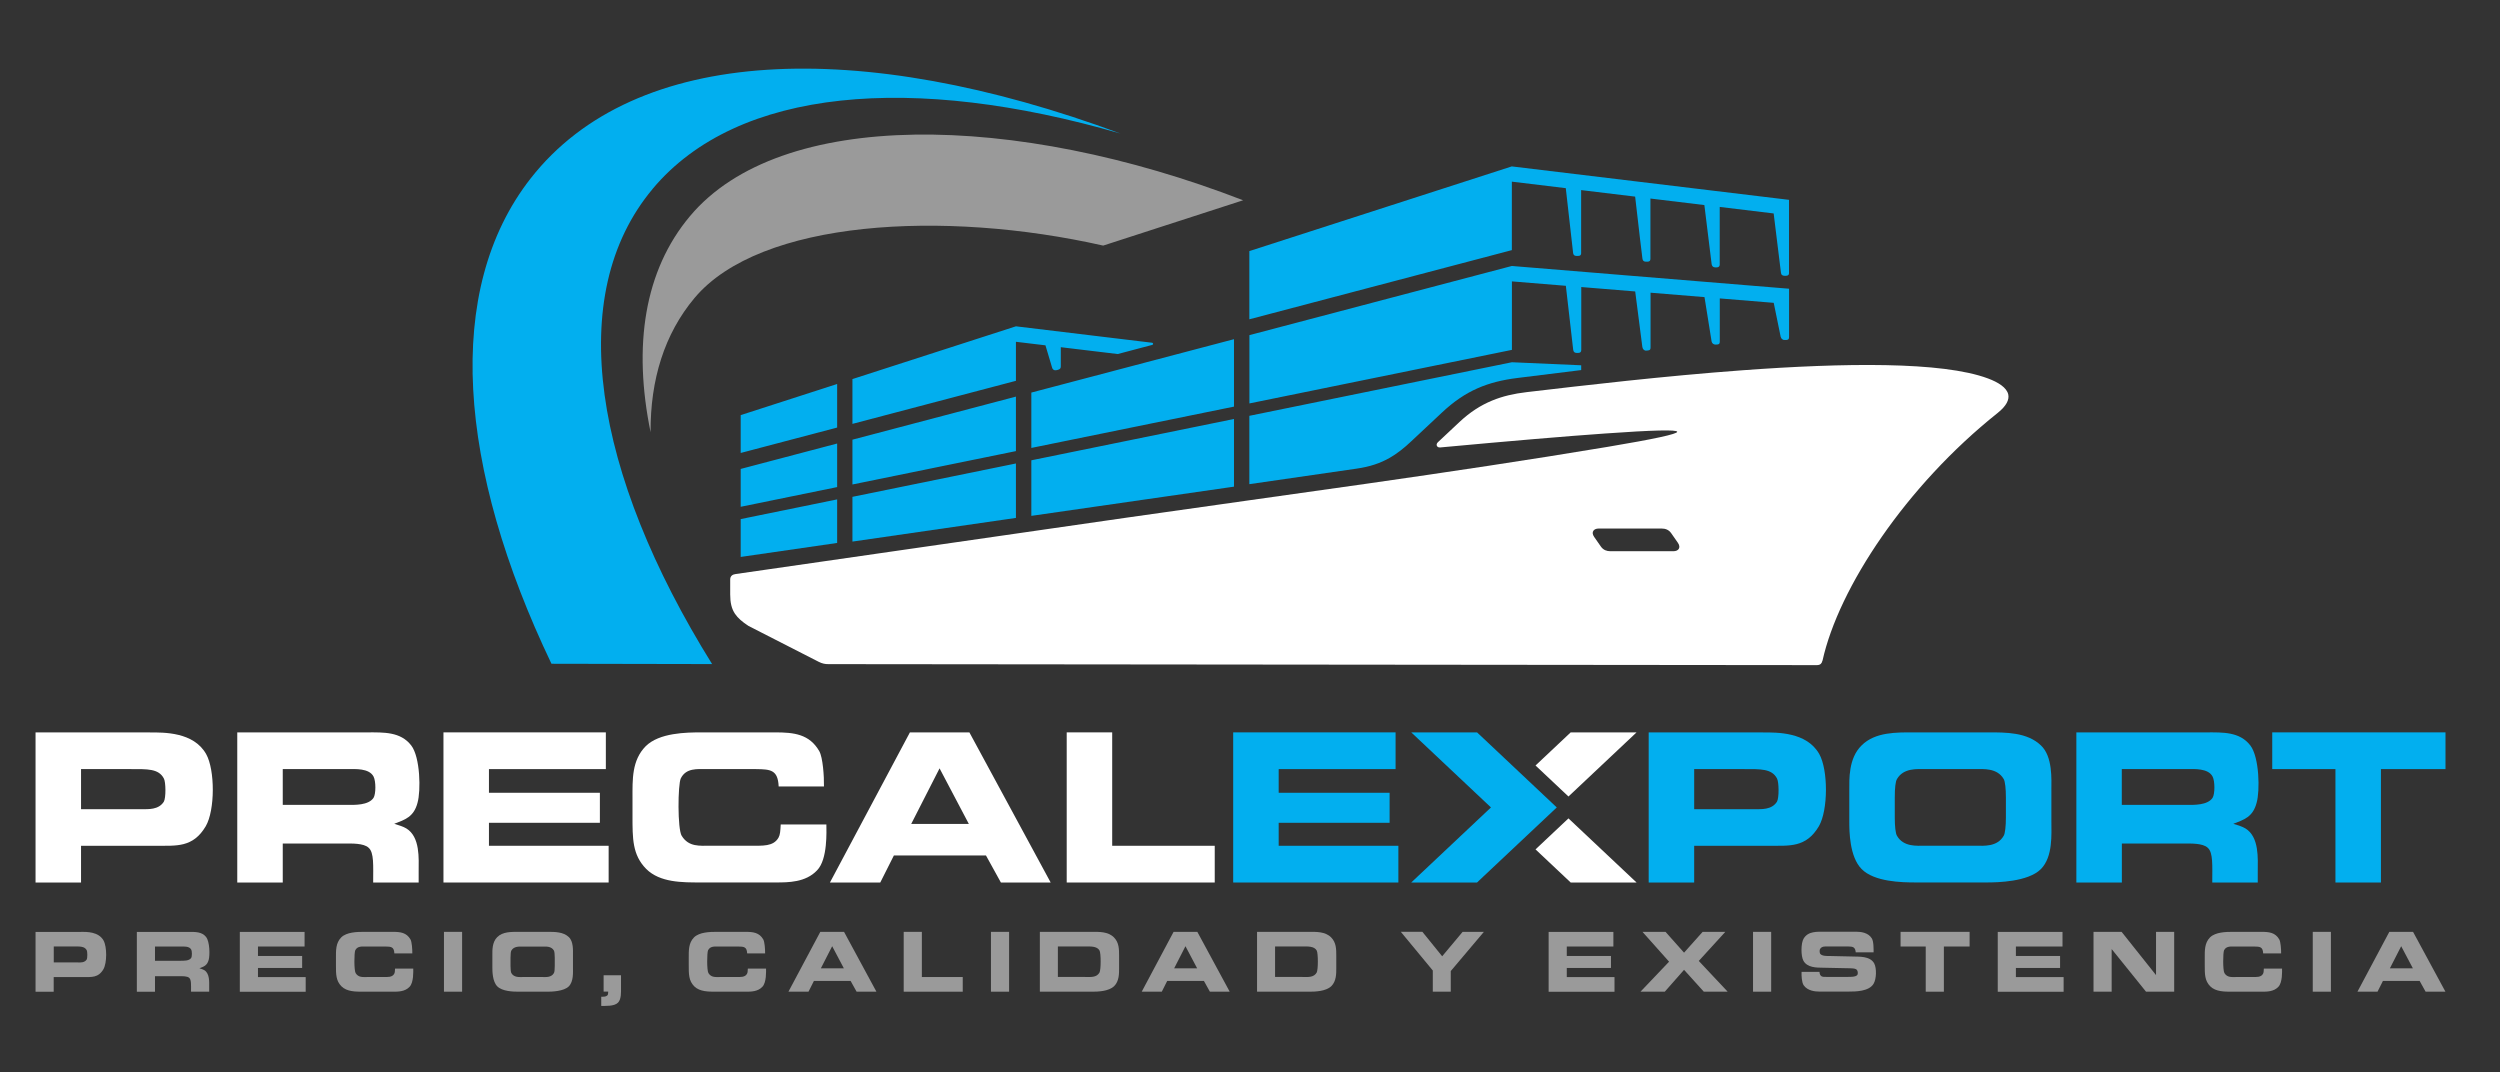 <?xml version="1.0" encoding="UTF-8"?> <svg xmlns="http://www.w3.org/2000/svg" id="Capa_1" viewBox="0 0 402.29 172.52"><rect x="0" y="0" width="402.29" height="172.52" fill="#333333" stroke="none"/><path d="M293.27,106.32c2.59-11.75,13.48-28.16,28.16-39.85,1.46-1.16,1.91-2.16,1.73-3-.25-1.11-1.62-1.96-3.26-2.57-7.38-2.76-23.27-2.51-39.48-1.32-12.68.93-25.57,2.44-34.75,3.52-2.06.24-3.88.66-5.57,1.36-1.86.77-3.55,1.86-5.22,3.42l-3.49,3.27c-.22.2-.26.44-.16.62.08.15.27.26.53.23,11.37-1.05,20.2-1.8,26.48-2.24,7.73-.55,11.62-.64,11.65-.28.03.36-3.7,1.17-11.22,2.43-25.62,4.28-51.59,7.68-77.32,11.38-20.99,3.02-41.97,6.05-62.96,9.08-.23.03-.45.1-.6.22-.18.14-.29.35-.29.67v2.4c0,1.34.23,2.3.77,3.11.48.71,1.19,1.31,2.17,1.95l11.31,5.78c.27.14.52.23.78.29.24.06.49.08.78.08,101.37.09,152.28.15,159.02.16.3,0,.52-.06.67-.21.12-.11.21-.28.26-.52h0ZM257.25,85.05h10.14c.3,0,.58.05.83.16.28.12.51.32.71.6l1.08,1.55c.27.39.28.74.12.98-.15.22-.45.36-.85.36h-10.14c-.3,0-.58-.05-.83-.16-.27-.12-.51-.31-.71-.6l-1.08-1.55c-.27-.39-.29-.74-.12-.98.15-.22.45-.36.85-.36Z" fill="#fff" fill-rule="evenodd"></path><path d="M165.96,63.17c10.87-2.86,21.74-5.73,32.61-8.59v10.85l-32.61,6.65v-8.92h0ZM201.04,53.93l42.24-11.13c14.93,1.22,29.68,2.43,44.61,3.66v7.8c0,.16-.04.26-.1.33-.08.08-.2.11-.35.12h-.22c-.16.02-.3-.02-.41-.11-.14-.1-.24-.26-.28-.44l-1.11-5.43-8.68-.71v6.97c0,.1-.02.2-.06.27-.05.1-.15.16-.29.17l-.3.02c-.17.01-.32-.04-.44-.13-.12-.09-.2-.23-.23-.39l-1.14-7.12-8.68-.71v8.84c0,.14-.03.24-.08.31-.08.1-.21.13-.37.15l-.23.02c-.16.02-.3-.04-.41-.13-.12-.11-.2-.27-.23-.45l-1.15-8.94-8.68-.71v10.13c0,.14-.04.25-.1.33-.08.09-.21.14-.38.14h-.26c-.17,0-.29-.04-.38-.12-.1-.09-.16-.22-.18-.4l-1.18-10.28-8.68-.71v11.02l-42.24,8.62v-11h0ZM163.48,72.59c-8.32,1.7-19.66,4.02-26.31,5.37v-7.21c8.77-2.31,17.54-4.62,26.31-6.93v8.77h0ZM134.71,78.38c-5.68,1.16-10.84,2.21-15.52,3.17v-6.09c5.17-1.37,10.34-2.74,15.52-4.09v7.01h0ZM198.57,78.31v-10.89l-32.61,6.65v8.94c9.18-1.32,21.32-3.06,32.61-4.7h0ZM163.48,83.34v-8.76c-8.77,1.78-17.54,3.58-26.31,5.37v7.2c6.64-.96,17.99-2.61,26.31-3.81h0ZM134.71,87.37v-7.01c-5.18,1.05-10.35,2.11-15.52,3.17v6.09c4.68-.68,9.83-1.43,15.52-2.25h0ZM201.04,66.92v10.99l17.26-2.5c2.1-.3,3.77-.85,5.33-1.74,1.15-.66,2.23-1.5,3.38-2.58l5.03-4.71c1.89-1.77,3.74-3.03,5.77-3.92,1.9-.83,3.97-1.34,6.38-1.64,2.66-.33,10.25-1.27,10.25-1.27v-.77l-11.15-.49-42.24,8.62h0ZM134.71,68.81v-7.02c-5.68,1.83-10.84,3.5-15.52,5.01v6.09c4.68-1.24,9.84-2.6,15.52-4.09h0ZM185.39,55.51c.12-.03.18-.13.16-.21-.01-.07-.07-.14-.18-.15l-21.89-2.64c-8.3,2.69-19.66,6.35-26.31,8.49v7.21c6.64-1.75,17.99-4.74,26.31-6.93v-6.28l4.75.57c.36,1.2.72,2.4,1.07,3.59.05.18.15.3.29.37.13.07.29.07.46.03l.22-.06c.17-.04.28-.12.35-.22.06-.09.08-.2.08-.34v-3.07c4.04.49,6.25.75,9.16,1.1l5.52-1.46h0ZM201.04,40.38v11l42.24-11.13v-11.02l8.68,1.05,1.18,10.44c.02.15.07.26.16.34.09.08.21.12.35.12h.33c.17,0,.29-.05.37-.15.05-.07.08-.16.08-.27v-10.17l8.69,1.05c.64,5.6,1.02,8.78,1.17,9.95.02.17.07.3.16.39.09.08.22.13.38.13h.29c.17,0,.29-.05.37-.14.06-.08.09-.18.09-.32v-9.7s8.68,1.05,8.68,1.05l1.17,9.51c.02.14.07.27.16.36.1.1.23.16.4.16h.27c.15,0,.28-.05.36-.14.07-.08.11-.18.11-.31v-9.28l8.68,1.05,1.17,9.52c.02.18.08.32.19.4.09.07.22.11.38.11h.26c.17,0,.3-.05.38-.14.06-.07.09-.17.09-.31v-11.77c-14.87-1.79-29.74-3.59-44.61-5.38l-42.24,13.63Z" fill="#02afef" fill-rule="evenodd"></path><path d="M105.03,30.39c-14.31,17.08-9.53,45.78,9.56,76.47l-25.85-.05c-15.08-31.54-17.39-60.15-3.35-78.1,16.78-21.46,53.02-22.75,94.91-7.22-33.35-9.67-61.6-7.43-75.28,8.9Z" fill="#02afef" fill-rule="evenodd"></path><path d="M200.03,32.23l-22.51,7.29c-25.68-5.8-55.22-4.13-65.75,8.42-4.87,5.8-7.13,13.19-7.08,21.61-2.85-13.89-1.02-26.01,6.34-34.77,14.52-17.32,52.16-16.8,88.99-2.56Z" fill="#9a9a9a" fill-rule="evenodd"></path><line x1="200.03" y1="32.23" x2="177.52" y2="39.52" fill="none"></line><path d="M13.06,149.95c.89,0,2.8-.04,3.6,1.39.57,1.02.57,3.6-.02,4.63-.83,1.4-1.91,1.24-3.17,1.26h-4.83v2.36h-2.92v-9.63h7.34ZM12.51,154.88c.44,0,1.1.05,1.44-.48.14-.24.13-1.28,0-1.5-.33-.63-1.06-.6-2.1-.6h-3.2v2.57h3.87Z" fill="#9a9a9a"></path><path d="M33.17,150.79c.59.75.62,2.93.41,3.67-.24.92-.81,1.09-1.49,1.35.35.11.57.18.78.3.9.55.79,1.95.79,2.74v.73h-2.92c0-1.1.06-1.91-.29-2.22-.31-.31-1.15-.27-1.48-.27h-4.03v2.5h-2.92v-9.63h8.35c1.04,0,2.13-.05,2.81.84ZM29.12,154.6c.41,0,1.32.04,1.64-.45.16-.25.16-1.06,0-1.36-.29-.55-1.21-.48-1.61-.48h-4.21v2.3h4.18Z" fill="#9a9a9a"></path><path d="M49.01,149.95v2.36h-7.5v1.52h7.11v1.93h-7.11v1.47h7.68v2.36h-10.6v-9.63h10.42Z" fill="#9a9a9a"></path><path d="M63.46,153.42c-.05-1.06-.51-1.1-1.45-1.11h-3.22c-.54,0-1.28-.08-1.62.6-.19.41-.21,3.25.06,3.68.45.73,1.16.63,1.85.63h2.51c.84,0,1.51.06,1.84-.51.11-.19.12-.42.14-.85h2.93c0,.41.09,2.24-.6,2.94-.73.78-1.84.78-2.65.78h-4.81c-1.18,0-2.61.01-3.49-.86-.9-.91-.89-1.95-.89-3.43v-1.1c0-1.22-.05-2.44.85-3.35.87-.86,2.58-.89,3.6-.89h4.7c1.21,0,2.2.11,2.84,1.21.23.41.31,1.6.3,2.26h-2.91Z" fill="#9a9a9a"></path><path d="M74.36,149.95v9.63h-2.92v-9.63h2.92Z" fill="#9a9a9a"></path><path d="M80.02,158.72c-.78-.79-.79-2.42-.79-3.06v-1.99c0-.69-.06-2.06.79-2.88.87-.87,2.25-.84,3.4-.84h4.71c1.15,0,2.51-.01,3.4.84.77.72.67,2.19.67,2.88v1.99c0,.82.11,2.27-.67,3.06-.81.82-2.8.86-3.47.86h-4.57c-.9,0-2.66-.04-3.47-.86ZM89.13,156.59c.1-.14.14-.63.14-1.17v-1.3c0-.53-.05-1.03-.14-1.17-.42-.72-1.3-.63-1.78-.63h-3.28c-.48,0-1.36-.08-1.78.63-.09.14-.14.57-.14,1.17v1.3c0,.55.05,1.03.14,1.17.42.73,1.3.63,1.78.63h3.28c.48,0,1.36.1,1.78-.63Z" fill="#9a9a9a"></path><path d="M99.93,158.94c0,.68.07,1.84-.48,2.4-.62.63-2.04.51-2.7.53v-1.48c.37,0,.56,0,.68-.05.48-.17.41-.36.44-.77h-.74v-2.63h2.8v2Z" fill="#9a9a9a"></path><path d="M120.23,153.42c-.05-1.06-.51-1.1-1.45-1.11h-3.22c-.54,0-1.28-.08-1.62.6-.19.41-.21,3.25.06,3.68.45.73,1.16.63,1.85.63h2.51c.84,0,1.51.06,1.84-.51.11-.19.12-.42.14-.85h2.93c0,.41.09,2.24-.6,2.94-.73.78-1.84.78-2.65.78h-4.81c-1.18,0-2.61.01-3.49-.86-.9-.91-.89-1.95-.89-3.43v-1.1c0-1.22-.05-2.44.85-3.35.87-.86,2.58-.89,3.6-.89h4.7c1.21,0,2.2.11,2.84,1.21.23.41.31,1.6.3,2.26h-2.91Z" fill="#9a9a9a"></path><path d="M135.82,149.95l5.21,9.63h-3.19l-.96-1.73h-5.91l-.87,1.73h-3.23l5.13-9.63h3.82ZM135.79,155.82l-1.88-3.56-1.82,3.56h3.7Z" fill="#9a9a9a"></path><path d="M148.34,149.95v7.27h6.58v2.36h-9.5v-9.63h2.92Z" fill="#9a9a9a"></path><path d="M162.38,149.95v9.63h-2.92v-9.63h2.92Z" fill="#9a9a9a"></path><path d="M175.72,149.95c1.09,0,2.57-.07,3.53.89.83.84.83,1.9.83,3.01v1.9c0,.91.02,2.12-.79,2.93-.89.86-2.64.9-3.61.9h-8.35v-9.63h8.4ZM174.64,157.22c1.05,0,1.81.06,2.28-.71.26-.44.25-3.1.02-3.54-.41-.75-1.46-.67-2.49-.67h-4.22v4.91h4.4Z" fill="#9a9a9a"></path><path d="M192.67,149.95l5.21,9.63h-3.19l-.96-1.73h-5.91l-.87,1.73h-3.23l5.13-9.63h3.82ZM192.64,155.82l-1.88-3.56-1.82,3.56h3.7Z" fill="#9a9a9a"></path><path d="M210.67,149.95c1.09,0,2.57-.07,3.53.89.83.84.83,1.9.83,3.01v1.9c0,.91.02,2.12-.79,2.93-.89.86-2.64.9-3.61.9h-8.35v-9.63h8.4ZM209.59,157.22c1.05,0,1.81.06,2.28-.71.26-.44.25-3.1.02-3.54-.41-.75-1.46-.67-2.49-.67h-4.22v4.91h4.4Z" fill="#9a9a9a"></path><path d="M228.89,149.95l3.18,3.93,3.29-3.93h3.42l-5.33,6.31v3.31h-2.89v-3.4l-5.15-6.23h3.49Z" fill="#9a9a9a"></path><path d="M259.62,149.95v2.36h-7.5v1.52h7.11v1.93h-7.11v1.47h7.68v2.36h-10.6v-9.63h10.42Z" fill="#9a9a9a"></path><path d="M268.01,149.95l2.98,3.35,2.99-3.35h3.65l-4.27,4.68,4.65,4.95h-3.84l-3.18-3.52-3.1,3.52h-3.91l4.6-4.83-4.28-4.8h3.71Z" fill="#9a9a9a"></path><path d="M285.01,149.95v9.63h-2.92v-9.63h2.92Z" fill="#9a9a9a"></path><path d="M298.62,153.27c-.07-.86-.43-.96-1.22-.97h-3.26c-.41,0-1-.07-1.27.43-.1.15-.07.56.01.72.27.43,1.14.39,1.73.39l3.58.08c.89.04,2.73-.12,3.4,1.11.41.77.37,2.51-.11,3.29-.74,1.23-2.93,1.24-3.92,1.24h-4.81c-.57,0-1.88-.08-2.52-1.03-.31-.48-.35-1.51-.33-2.14h2.88c.07.89.59.81,1.14.81h3.42c.41,0,1.25.02,1.52-.3.12-.15.12-.48,0-.74-.19-.39-.95-.34-1.77-.36l-3.8-.08c-.93-.01-2.5.01-3.1-1.14-.41-.75-.41-2.79.04-3.54.73-1.22,2.13-1.11,3.48-1.11h4.97c.78,0,1.93.14,2.51,1.05.33.49.3,1.78.3,2.27h-2.86Z" fill="#9a9a9a"></path><path d="M316.94,152.31h-4.14v7.27h-2.92v-7.27h-4.05v-2.36h11.11v2.36Z" fill="#9a9a9a"></path><path d="M331.89,149.95v2.36h-7.5v1.52h7.11v1.93h-7.11v1.47h7.68v2.36h-10.6v-9.63h10.42Z" fill="#9a9a9a"></path><path d="M341.4,149.95l5.54,6.96v-6.96h2.92v9.63h-4.53l-5.53-6.86v6.86h-2.92v-9.63h4.52Z" fill="#9a9a9a"></path><path d="M364.18,153.42c-.05-1.06-.51-1.1-1.45-1.11h-3.22c-.54,0-1.28-.08-1.62.6-.19.41-.21,3.25.06,3.68.45.73,1.16.63,1.85.63h2.51c.84,0,1.51.06,1.84-.51.11-.19.12-.42.14-.85h2.93c0,.41.09,2.24-.6,2.94-.73.78-1.84.78-2.65.78h-4.81c-1.18,0-2.61.01-3.49-.86-.9-.91-.89-1.95-.89-3.43v-1.1c0-1.22-.05-2.44.85-3.35.87-.86,2.58-.89,3.6-.89h4.7c1.21,0,2.2.11,2.84,1.21.23.41.31,1.6.3,2.26h-2.91Z" fill="#9a9a9a"></path><path d="M375.08,149.95v9.63h-2.92v-9.63h2.92Z" fill="#9a9a9a"></path><path d="M388.3,149.95l5.21,9.63h-3.19l-.96-1.73h-5.91l-.87,1.73h-3.23l5.13-9.63h3.82ZM388.27,155.82l-1.88-3.56-1.82,3.56h3.7Z" fill="#9a9a9a"></path><path d="M24.14,117.85H5.72v24.16h7.32v-5.91h12.12c3.15-.03,5.88.36,7.95-3.15,1.5-2.58,1.5-9.06.06-11.61-2.01-3.57-6.81-3.48-9.03-3.48ZM26.36,129.01c-.84,1.32-2.49,1.2-3.6,1.2h-9.72v-6.45h8.04c2.61,0,4.44-.09,5.28,1.5.33.54.36,3.15,0,3.75Z" fill="#fff" fill-rule="evenodd"></path><path d="M67.19,129.16c.54-1.86.45-7.32-1.02-9.21-1.71-2.22-4.44-2.1-7.05-2.1h-20.94v24.16h7.32v-6.27h10.11c.84,0,2.94-.09,3.72.69.87.78.72,2.82.72,5.58h7.32v-1.83c0-1.98.27-5.49-1.98-6.87-.51-.3-1.08-.48-1.95-.75,1.71-.66,3.15-1.08,3.75-3.39ZM60.11,128.38c-.81,1.23-3.09,1.14-4.11,1.14h-10.5v-5.76h10.56c1.02,0,3.33-.18,4.05,1.2.39.75.39,2.79,0,3.42Z" fill="#fff" fill-rule="evenodd"></path><polygon points="78.68 132.4 96.53 132.4 96.53 127.57 78.68 127.57 78.68 123.76 97.49 123.76 97.49 117.85 71.36 117.85 71.36 142.01 97.94 142.01 97.94 136.1 78.68 136.1 78.68 132.4" fill="#fff" fill-rule="evenodd"></polygon><path d="M125.63,132.67c-.06,1.08-.09,1.65-.36,2.13-.84,1.44-2.52,1.29-4.62,1.29h-6.3c-1.74,0-3.51.24-4.65-1.59-.69-1.08-.63-8.22-.15-9.24.84-1.71,2.7-1.5,4.05-1.5h8.07c2.34.03,3.51.12,3.63,2.79h7.29c.03-1.65-.18-4.65-.75-5.67-1.59-2.76-4.08-3.03-7.11-3.03h-11.79c-2.55,0-6.84.06-9.03,2.22-2.25,2.28-2.13,5.34-2.13,8.4v2.76c0,3.72-.03,6.33,2.22,8.61,2.22,2.19,5.79,2.16,8.76,2.16h12.06c2.04,0,4.83,0,6.66-1.95,1.74-1.77,1.5-6.36,1.5-7.38h-7.35Z" fill="#fff" fill-rule="evenodd"></path><path d="M146.42,117.85l-12.87,24.16h8.1l2.19-4.35h14.82l2.4,4.35h8.01l-13.08-24.16h-9.57ZM146.63,132.58l4.56-8.94,4.71,8.94h-9.27Z" fill="#fff" fill-rule="evenodd"></path><polygon points="178.97 117.85 171.65 117.85 171.65 142.01 195.47 142.01 195.47 136.1 178.97 136.1 178.97 117.85" fill="#fff" fill-rule="evenodd"></polygon><polygon points="205.76 132.4 223.61 132.4 223.61 127.57 205.76 127.57 205.76 123.76 224.57 123.76 224.57 117.85 198.44 117.85 198.44 142.01 225.02 142.01 225.02 136.1 205.76 136.1 205.76 132.4" fill="#02afef" fill-rule="evenodd"></polygon><path d="M283.72,117.85h-18.42v24.16h7.32v-5.91h12.12c3.15-.03,5.88.36,7.95-3.15,1.5-2.58,1.5-9.06.06-11.61-2.01-3.57-6.81-3.48-9.03-3.48ZM285.94,129.01c-.84,1.32-2.49,1.2-3.6,1.2h-9.72v-6.45h8.04c2.61,0,4.44-.09,5.28,1.5.33.54.36,3.15,0,3.75Z" fill="#02afef" fill-rule="evenodd"></path><path d="M330.1,127.18c0-1.74.24-5.43-1.68-7.23-2.22-2.13-5.64-2.1-8.52-2.1h-11.82c-2.88,0-6.33-.09-8.52,2.1-2.13,2.07-1.98,5.49-1.98,7.23v4.98c0,1.62.03,5.7,1.98,7.68,2.04,2.07,6.45,2.16,8.7,2.16h11.46c1.68,0,6.66-.09,8.7-2.16,1.95-1.98,1.68-5.61,1.68-7.68v-4.98ZM322.78,131.56c0,1.35-.12,2.58-.36,2.94-1.05,1.83-3.27,1.59-4.47,1.59h-8.22c-1.2,0-3.42.24-4.47-1.59-.24-.36-.36-1.56-.36-2.94v-3.27c0-1.5.12-2.58.36-2.94,1.05-1.8,3.27-1.59,4.47-1.59h8.22c1.2,0,3.42-.21,4.47,1.59.24.36.36,1.62.36,2.94v3.27Z" fill="#02afef" fill-rule="evenodd"></path><path d="M363.13,129.16c.54-1.86.45-7.32-1.02-9.21-1.71-2.22-4.44-2.1-7.05-2.1h-20.94v24.16h7.32v-6.27h10.11c.84,0,2.94-.09,3.72.69.87.78.72,2.82.72,5.58h7.32v-1.83c0-1.98.27-5.49-1.98-6.87-.51-.3-1.08-.48-1.95-.75,1.71-.66,3.15-1.08,3.75-3.39ZM356.04,128.38c-.81,1.23-3.09,1.14-4.11,1.14h-10.5v-5.76h10.56c1.02,0,3.33-.18,4.05,1.2.39.75.39,2.79,0,3.42Z" fill="#02afef" fill-rule="evenodd"></path><polygon points="365.64 117.85 365.64 123.76 375.81 123.76 375.81 142.01 383.13 142.01 383.13 123.76 393.52 123.76 393.52 117.85 365.64 117.85" fill="#02afef" fill-rule="evenodd"></polygon><polygon points="247.09 123.18 252.39 128.17 263.35 117.85 252.75 117.85 247.09 123.18" fill="#fff" fill-rule="evenodd"></polygon><polygon points="247.09 136.68 252.75 142.01 263.35 142.01 252.39 131.69 247.09 136.68" fill="#fff" fill-rule="evenodd"></polygon><polygon points="238.67 118.78 237.68 117.85 227.09 117.85 239.92 129.93 227.09 142.01 237.68 142.01 238.67 141.07 250.51 129.93 238.67 118.78" fill="#02afef" fill-rule="evenodd"></polygon></svg> 